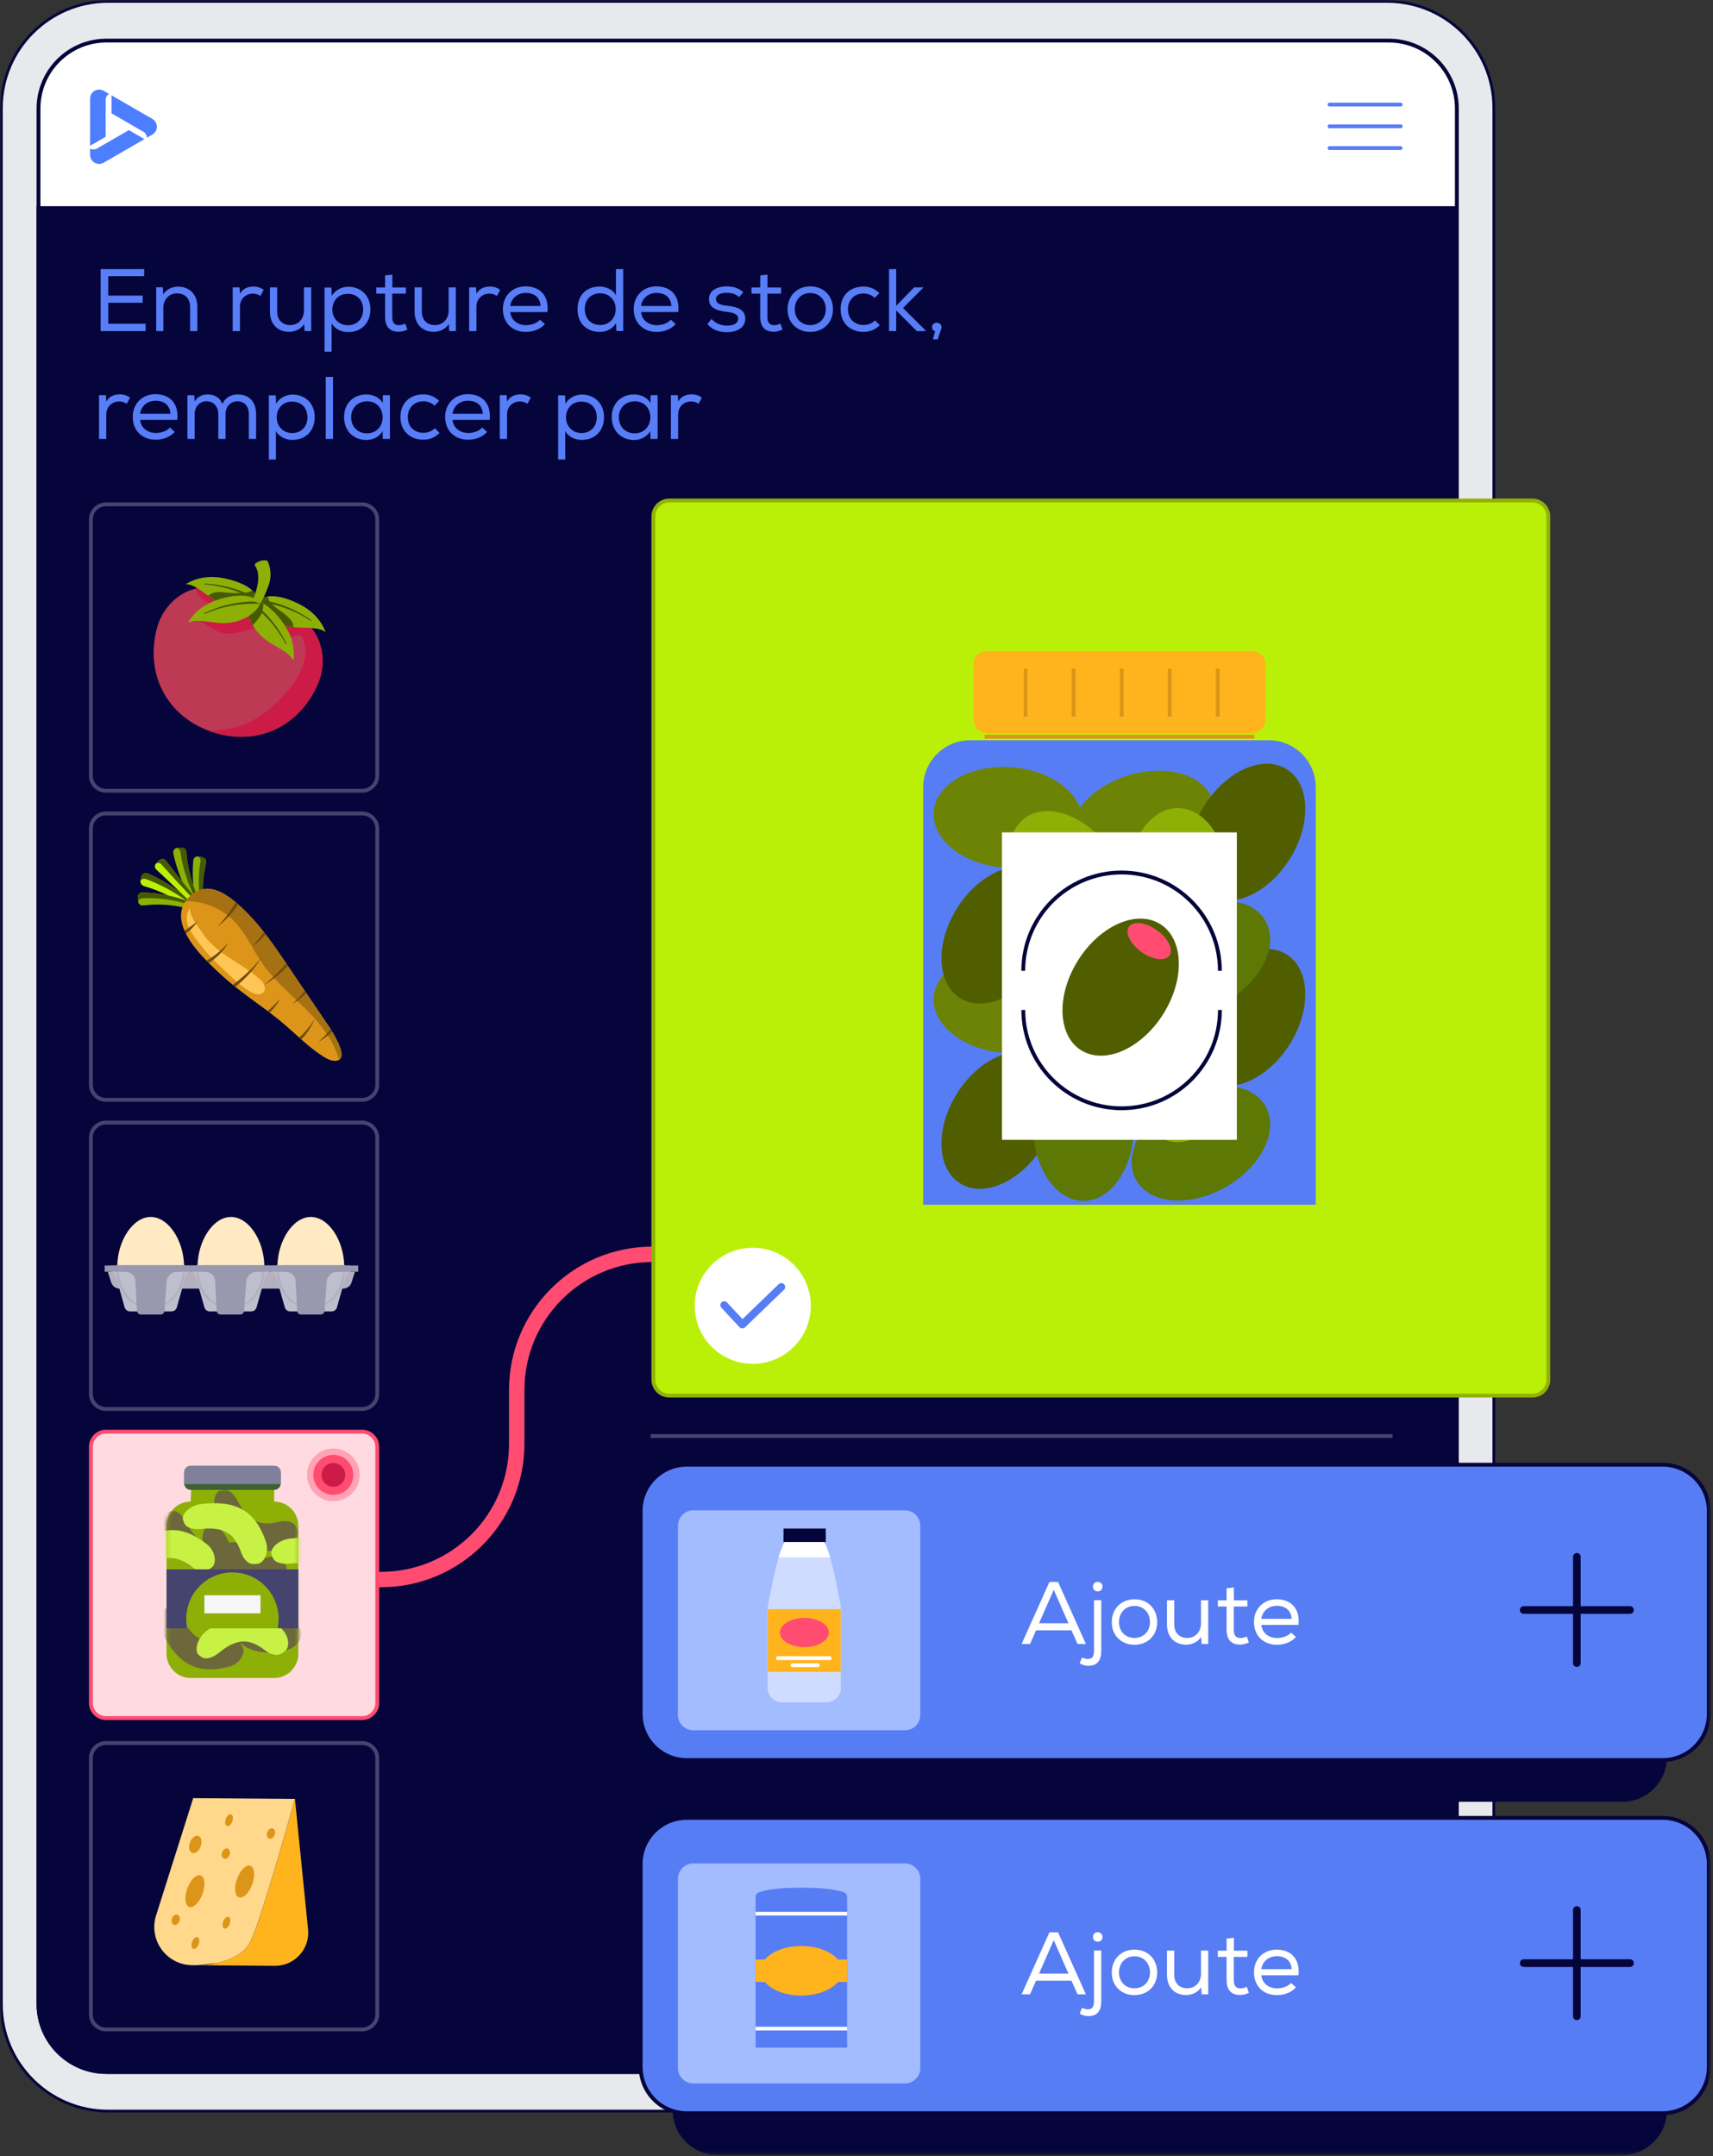 <svg xmlns="http://www.w3.org/2000/svg" width="445" height="560" fill="none" aria-hidden="true" viewBox="0 0 445 560">
	<rect x="0" y="0" width="445" height="560" fill="#333333" stroke="none"/>
	<g clip-path="url(#Alert_check_illsutration_svg__a)">
		<mask id="Alert_check_illsutration_svg__b" width="445" height="560" x="0" y="0" maskUnits="userSpaceOnUse" style="mask-type:luminance">
			<path fill="#fff" d="M444.4 0H0v559.71h444.4z"/>
		</mask>
		<g mask="url(#Alert_check_illsutration_svg__b)">
			<path fill="#E8E9ED" stroke="#05053B" stroke-miterlimit="10" stroke-width=".72" d="M388.069 520.6V28.09c0-15.32-12.42-27.73-27.73-27.73H28.089C12.78.36.36 12.78.36 28.09V520.6c0 15.31 12.42 27.73 27.73 27.73h332.25c15.31 0 27.73-12.42 27.73-27.73Z"/>
			<path fill="#fff" stroke="#05053B" stroke-miterlimit="10" d="M378.46 520.51V28.2c0-9.76-7.91-17.66-17.66-17.66H27.66C17.9 10.54 10 18.45 10 28.2v492.31c0 9.76 7.91 17.66 17.66 17.66h333.13c9.76 0 17.66-7.91 17.66-17.66z"/>
			<path fill="#05053B" stroke="#05053B" stroke-miterlimit="10" d="M378.46 520.51V54.06H10v466.45c0 9.76 7.91 17.66 17.66 17.66h333.13c9.76 0 17.66-7.91 17.66-17.66z"/>
			<path stroke="#577DF4" stroke-linecap="round" stroke-linejoin="round" d="M345.391 27.16h18.46m-18.46 11.3h18.46m-18.46-5.65h18.46"/>
			<path fill="#4C7EFF" d="M28.969 24.76v4.678L35 32.921l-.005.002 2.27 1.31a1.78 1.78 0 0 1 .89 1.54v.003l1.415-.816a2.354 2.354 0 0 0 .002-4.079zM23.4 38.59v1.625c0 .84.45 1.618 1.178 2.038v.001c.73.42 1.627.42 2.355 0l10.598-6.12-4.052-2.337-8.303 4.792a1.78 1.78 0 0 1-1.776.001m4.941-14.19.004-.002-1.413-.815a2.36 2.36 0 0 0-2.352.001l-.003.001a2.36 2.36 0 0 0-1.177 2.04v12.238l4.052-2.34V25.94a1.78 1.78 0 0 1 .889-1.54"/>
			<path fill="#05053B" stroke="#44446E" stroke-miterlimit="10" d="M94.07 131H27.54a3.93 3.93 0 0 0-3.93 3.93v66.53a3.93 3.93 0 0 0 3.93 3.93h66.53a3.93 3.93 0 0 0 3.93-3.93v-66.53a3.93 3.93 0 0 0-3.93-3.93Zm0 80.28H27.54a3.93 3.93 0 0 0-3.93 3.93v66.53a3.93 3.93 0 0 0 3.93 3.93h66.53a3.93 3.93 0 0 0 3.93-3.93v-66.53a3.93 3.93 0 0 0-3.93-3.93Zm0 80.29H27.54a3.93 3.93 0 0 0-3.93 3.93v66.53a3.93 3.93 0 0 0 3.93 3.93h66.53a3.93 3.93 0 0 0 3.93-3.93V295.5a3.93 3.93 0 0 0-3.93-3.93Z"/>
			<path fill="#B1B1C2" d="M92.22 330.32H28l.89 2.79c.3.95 1.19 1.59 2.18 1.59h58.07c1 0 1.88-.64 2.18-1.59l.89-2.79z"/>
			<path fill="#BEBECC" d="M49.46 330.32c-.54 0-1.02.36-1.17.88l-2.35 8.36c-.18.63-.75 1.06-1.4 1.06H33.78c-.65 0-1.22-.43-1.4-1.06l-2.35-8.36c-.15-.52-.62-.88-1.17-.88v-1.61h20.6z"/>
			<path fill="#FFEAC4" d="M39.149 316.09c-4.71 0-8.55 6.22-8.68 12.61h17.35c-.13-6.4-3.96-12.61-8.68-12.61zm20.851 0c-4.71 0-8.55 6.22-8.68 12.61h17.35c-.13-6.4-3.96-12.61-8.68-12.61zm20.75 0c-4.71 0-8.55 6.22-8.68 12.61h17.35c-.13-6.4-3.96-12.61-8.68-12.61z"/>
			<path fill="#B1B1C2" d="M30.627 329.04c.36 3.68 1.58 7.73 5.04 9.6 3.39 1.92 7.94.54 9.95-2.73 1.43-2.11 1.82-4.67 2.06-7.2l.15.14h-17.35l.15-.14zm-.32 0c0-.09.02-.39.02-.48h17.64c1.19 14.6-18.36 15.17-17.66.48"/>
			<path fill="#9898AF" d="M47.264 330.32h-1.24c-1.46 0-2.67 1.13-2.77 2.59l-.52 7.55c-.04.55-.49.97-1.04.97h-5.06c-.56 0-1.02-.44-1.04-.99l-.39-7.66a2.59 2.59 0 0 0-2.59-2.46h-.52v-1.61h15.18v1.61z"/>
			<path fill="#BEBECC" d="M70.17 330.32c-.54 0-1.02.36-1.17.88l-2.35 8.36c-.18.63-.75 1.06-1.4 1.06H54.49c-.65 0-1.22-.43-1.4-1.06l-2.35-8.36c-.15-.52-.62-.88-1.17-.88v-1.61h20.6z"/>
			<path fill="#B1B1C2" d="M51.338 329.04c.36 3.68 1.58 7.73 5.04 9.6 3.39 1.92 7.94.54 9.95-2.73 1.43-2.11 1.82-4.67 2.06-7.2l.15.14h-17.35l.15-.14zm-.32 0c0-.09.02-.39.02-.48h17.64c1.19 14.6-18.36 15.17-17.66.48"/>
			<path fill="#9898AF" d="M67.96 330.32h-1.24c-1.46 0-2.67 1.13-2.77 2.59l-.52 7.55c-.04.55-.49.97-1.04.97h-5.06c-.56 0-1.02-.44-1.04-.99l-.39-7.66a2.59 2.59 0 0 0-2.59-2.46h-.52v-1.61h15.18v1.61z"/>
			<path fill="#BEBECC" d="M91.06 330.32c-.54 0-1.02.36-1.17.88l-2.35 8.36c-.18.63-.75 1.06-1.4 1.06H75.38c-.65 0-1.22-.43-1.4-1.06l-2.35-8.36c-.15-.52-.62-.88-1.17-.88v-1.61h20.6z"/>
			<path fill="#B1B1C2" d="M72.229 329.04c.36 3.68 1.58 7.73 5.04 9.6 3.39 1.92 7.94.54 9.95-2.73 1.43-2.11 1.82-4.67 2.06-7.2l.15.14h-17.35l.15-.14zm-.32 0c0-.09.02-.39.02-.48h17.64c1.19 14.6-18.36 15.17-17.66.48"/>
			<path fill="#9898AF" d="M88.858 330.32h-1.24c-1.46 0-2.67 1.13-2.77 2.59l-.52 7.55c-.04.55-.49.97-1.04.97h-5.06c-.56 0-1.02-.44-1.04-.99l-.39-7.66a2.59 2.59 0 0 0-2.59-2.46h-.52v-1.61h15.18v1.61z"/>
			<path fill="#9898AF" d="M93.05 328.7H27.18v1.61h65.87z"/>
			<path fill="#05053B" stroke="#44446E" stroke-miterlimit="10" d="M94.07 452.73H27.54a3.93 3.93 0 0 0-3.93 3.93v66.53a3.93 3.93 0 0 0 3.93 3.93h66.53a3.93 3.93 0 0 0 3.93-3.93v-66.53a3.93 3.93 0 0 0-3.93-3.93Z"/>
			<path fill="#8AB205" d="M52.703 222.69c-.4-.08-.81-.17-1.21-.24-.62-.12-1.23.38-1.29 1.09-.4 4.71.11 9.39 1.46 13.8.52-.14 1.05-.27 1.58-.39-.82-4.32-.7-8.72.31-12.87.15-.62-.23-1.25-.85-1.38z"/>
			<path fill="#485903" d="M52.703 222.69c-.4-.08-.81-.17-1.21-.24h-.04c.45.22.72.73.63 1.27-.75 4.42-.55 8.95.59 13.28-.34.1-.67.22-1 .34.52-.14 1.05-.27 1.58-.39-.82-4.32-.7-8.72.31-12.87.15-.62-.23-1.25-.85-1.38z"/>
			<path fill="#BAF007" d="M36.847 227.49q-.18.6-.33 1.2c-.16.62.29 1.29.97 1.49 4.59 1.34 9 3.59 12.89 6.64.37-.4.75-.8 1.13-1.18a46.3 46.3 0 0 0-12.97-8.7c-.73-.33-1.51-.06-1.69.55"/>
			<path fill="#485903" d="M36.853 227.49q-.18.6-.33 1.2v.04c.25-.43.84-.61 1.43-.39 4.76 1.79 9.19 4.38 13.09 7.65-.23.27-.44.55-.66.83.37-.4.75-.79 1.13-1.18a46.3 46.3 0 0 0-12.97-8.7c-.73-.33-1.51-.06-1.69.55"/>
			<path fill="#8AB205" d="M35.808 232.96c.03.41.06.82.1 1.23.06.63.65 1.08 1.28 1 4.24-.54 8.62-.17 12.83 1.14q.27-.765.57-1.53a36.5 36.5 0 0 0-13.55-3c-.71-.02-1.28.53-1.23 1.16"/>
			<path fill="#485903" d="M35.81 232.96c.03.41.06.82.1 1.23v.04c.08-.49.51-.89 1.07-.91 4.52-.19 9.03.48 13.32 1.99-.1.34-.19.68-.29 1.02.18-.51.37-1.02.57-1.52a36.5 36.5 0 0 0-13.55-3c-.71-.02-1.28.53-1.23 1.16z"/>
			<path fill="#8AB205" d="M47.158 220.16c-.41.03-.83.06-1.24.1-.63.06-1.05.76-.88 1.51 1.14 5.03 3.14 9.76 5.87 13.97.45-.3.92-.59 1.38-.87a36.2 36.2 0 0 1-3.87-13.52c-.06-.69-.62-1.24-1.26-1.2z"/>
			<path fill="#485903" d="M47.163 220.16c-.41.03-.83.06-1.24.1h-.04c.5.09.92.55 1.01 1.15.71 4.83 2.38 9.5 4.87 13.68-.29.21-.57.43-.85.64q.69-.45 1.38-.87a36.2 36.2 0 0 1-3.87-13.52c-.06-.69-.62-1.24-1.26-1.2z"/>
			<path fill="#BAF007" d="M41.497 223.41c-.31.27-.61.55-.91.83a1.1 1.1 0 0 0 0 1.6q4.65 4.32 9.18 8.76c.39-.37.79-.74 1.2-1.1-2.66-3.28-5.29-6.6-7.88-9.94-.39-.5-1.12-.57-1.59-.15"/>
			<path fill="#485903" d="M41.503 223.41c-.31.27-.61.55-.91.83l-.03.03c.43-.24.99-.17 1.34.22 2.83 3.14 5.7 6.25 8.6 9.33-.25.25-.49.51-.73.77.39-.37.79-.74 1.2-1.1-2.66-3.28-5.29-6.6-7.88-9.94-.39-.5-1.12-.57-1.59-.15z"/>
			<path fill="#DD9519" d="M67.097 240.3c3.46 4.12 6.44 8.74 9.38 13.07 2.92 4.3 5.83 8.61 8.75 12.91.87 1.28 6.47 9.71 1.42 9.23-.94-.09-1.81-.55-2.61-1.06-3.59-2.23-6.56-5.29-9.76-8.04-7.25-6.25-12.69-8.67-20.92-17.19-4.43-4.58-9.41-11.53-3.89-16.56 3.78-3.45 7.85-1.49 11.41 1.4 2.27 1.84 4.32 3.97 6.23 6.24z"/>
			<path fill="#A57113" d="M49.453 232.66c-.54.49-.97 1-1.32 1.52.2-.06.39-.11.58-.12.88-.05 1.83.11 2.69.26 3.52.62 6.85 2.32 9.35 4.87 3.13 3.19 4.89 7.46 7.46 11.13 3.52 5.04 8.5 8.85 12.72 13.32 3.15 3.33 5.98 7.31 7.12 11.67 2.31-1.3-2.07-7.9-2.84-9.03-2.92-4.3-5.83-8.61-8.75-12.91-2.94-4.33-5.92-8.95-9.38-13.07-1.91-2.28-3.96-4.4-6.23-6.24-3.56-2.89-7.63-4.84-11.41-1.4z"/>
			<path fill="#FFC656" d="M49.192 241.16c.89 1.82 2.36 3.57 3.58 5.11 1.86 2.33 3.97 4.31 6.14 6.33 1.96 1.83 3.75 3.64 6.13 4.97.75.42 1.59.8 2.44.66 1.92-.34 1.45-2.52.43-3.5-2.65-2.52-5.9-4.3-8.92-6.35-2.41-1.64-4.75-3.53-6.36-5.98-1.43-2.17-3.33-4.12-3.39-6.9.02.71-.64 1.66-.7 2.45-.07.89.06 1.86.41 2.68.08.18.16.36.25.54z"/>
			<path fill="#704C0D" d="M61.258 234.39a37 37 0 0 1-2.92 4.16c-.54.67-1.01 1.19-1.32 1.55-.33.36-.51.55-.51.55l.6-.46c.37-.31.92-.76 1.54-1.37.97-.94 2.14-2.27 3.22-3.92-.2-.17-.4-.35-.61-.52zm7.734 8.29c-.15-.19-.29-.38-.44-.57-.55.77-1.08 1.45-1.53 2-.42.52-.78.93-1.03 1.22-.25.28-.39.44-.39.44s.17-.12.48-.35c.3-.23.74-.57 1.24-1.03.5-.45 1.08-1.03 1.67-1.71m2.401 11.24c1.01-.77 2.19-1.8 3.39-3.07-.14-.21-.28-.41-.42-.62a44 44 0 0 1-3.24 3.38c-.79.74-1.47 1.31-1.93 1.7-.47.39-.74.6-.74.6s.29-.18.81-.49c.51-.33 1.26-.82 2.12-1.49zm6.249 5.19c-.5.53-.94.93-1.24 1.21l-.48.42s.2-.11.56-.32c.35-.22.86-.54 1.44-1.01.5-.4 1.07-.91 1.63-1.51l-.39-.57c-.53.69-1.06 1.29-1.52 1.78m6.681 9.99c-.46.48-.85.84-1.12 1.09-.28.25-.43.39-.43.39s.18-.1.51-.28c.32-.2.78-.48 1.32-.89.51-.39 1.09-.89 1.68-1.5-.13-.22-.26-.42-.38-.61-.56.7-1.1 1.31-1.57 1.8zM65.51 251.4a40 40 0 0 1-5.05 4.39l.64.52a27.8 27.8 0 0 0 4.72-4.63c.7-.86 1.19-1.6 1.54-2.11.33-.52.51-.81.51-.81l-.61.73c-.4.46-.98 1.14-1.74 1.92zm-6.542-5.97c.21-.36.33-.55.33-.55s-.15.17-.43.47c-.29.3-.69.73-1.23 1.22-.96.89-2.33 1.98-3.99 2.96.2.2.39.4.58.59 1.64-1.03 2.89-2.27 3.7-3.27.48-.57.81-1.08 1.04-1.43zm-8.788-5.27c-.59.44-1.37 1-2.25 1.58.11.25.23.49.35.74a11.2 11.2 0 0 0 2.81-2.86c.13-.21.21-.32.21-.32s-.11.08-.3.24c-.19.15-.47.36-.82.63zm19.898 22.88c.64-.67 1.17-1.31 1.58-1.87.4-.53.68-.98.88-1.3l.29-.49-.39.42c-.26.26-.62.65-1.09 1.11-.5.5-1.13 1.08-1.84 1.71.19.14.38.29.57.43zm10.132 3.79c-.63.8-1.47 1.73-2.5 2.67l.55.49c.99-1.02 1.75-2.05 2.28-2.92.44-.71.73-1.33.93-1.75l.28-.67-.39.61c-.26.38-.64.94-1.15 1.58z"/>
			<path fill="#BD3954" d="M68.357 159.21a5.19 5.19 0 0 1-5.08-1.75c-7.73-9.26-20.04-4.37-22.61 6.09-2.97 12.08 3.07 22.66 14.26 26.5 11.18 3.84 22.45-.78 27.53-12.14 4.4-9.83-2.31-21.25-14.1-18.7"/>
			<path fill="#CB1B46" d="M68.362 159.21a5.19 5.19 0 0 1-5.08-1.75c-3.65-4.36-8.31-5.58-12.48-4.56.31 1.56 1.64 2.8 3.06 3.58.53.29 1.1.55 1.49 1.02.42.5.59 1.21.43 1.84-.45 1.78-3.59 1.96-5.04 1.5 2.44.77 4.33 2.85 6.81 3.5 4.57 1.19 9.53-2.83 13.9-1.05 1.75.71 3.37 2.33 5.2 1.88.43-.1.89-.32 1.29-.14.24.11.4.34.53.56 1.29 2.2 1 5.01.14 7.41-1.29 3.58-3.75 6.63-6.49 9.27-2.72 2.62-5.83 4.94-9.41 6.17-2.53.87-5.21 1.16-7.86 1.45-.09 0-.18.02-.27.03.12.04.23.09.35.13 11.18 3.84 22.45-.78 27.53-12.14 4.4-9.83-2.31-21.25-14.1-18.7"/>
			<path fill="#8EAF06" d="M77.622 156.84c3.16 1.58 5.79 4.05 6.97 7.38-1.11-.96-3-1.14-6.86-1.23-7.39-.18-10.75-5.2-10.74-6.86 2.54-2.52 7.58-.81 10.63.71"/>
			<path fill="#485903" d="M76.182 162.88c0-.06.02-.12.02-.18.02-.74-.42-1.42-.91-1.97-1.39-1.53-3.33-2.47-4.8-3.93-.31-.31-.61-.65-.73-1.07-.08-.27-.07-.55-.03-.83-1.05.13-2 .49-2.74 1.23-.01 1.54 2.88 5.97 9.18 6.75z"/>
			<path fill="#485903" d="M67 156.13c.14-.14.29-.26.44-.37 4.83.65 9.41 2.48 13.39 5.31.12.08 0 .26-.13.18-4.18-2.74-8.76-4.38-13.69-4.96v-.16z"/>
			<path fill="#8EAF06" d="M58.29 150.2c-3.47-.7-7.05-.36-10.04 1.54 1.47-.07 3.06.94 6.17 3.25 5.93 4.4 11.68 2.51 12.69 1.19-.45-3.55-5.48-5.3-8.82-5.97z"/>
			<path fill="#485903" d="M65.51 153.32c-.08.07-.16.13-.25.17-.87.47-2.02.48-2.98.53-1.21.05-2.42 0-3.62-.12-1.04-.1-2.11-.24-3.11.04-.54.15-1.03.43-1.48.78.12.09.23.17.36.26 2.17 1.61 4.32 2.38 6.22 2.64.89-.34 1.79-.63 2.74-.66.77-.03 1.53.12 2.3.11h.08c.65-.28 1.12-.6 1.35-.9-.14-1.12-.74-2.06-1.6-2.85z"/>
			<path fill="#485903" d="M67.114 156.17c-.02-.19-.06-.38-.12-.56a30.04 30.04 0 0 0-13.83-4.04c-.14 0-.15.21 0 .22 4.98.41 9.6 1.93 13.85 4.5.04-.04.07-.08.1-.12"/>
			<path fill="#8EAF06" d="M73.6 161.87c2.03 2.9 3.16 6.32 2.62 9.81-.52-1.37-2.1-2.43-5.45-4.35-6.41-3.67-6.99-9.69-6.18-11.14 3.43-1.01 7.06 2.89 9.01 5.68"/>
			<path fill="#485903" d="M66.438 156.09c-.62.53-1.22 1.09-1.74 1.72-.13.16-.25.32-.37.48.1 1.17.5 2.64 1.37 4.15.69-.95 1.58-1.77 2.12-2.81.45-.87.61-1.85.61-2.82-.64-.35-1.31-.6-1.97-.71z"/>
			<path fill="#485903" d="M64.593 156.19c.19-.06.37-.09.56-.12 3.94 2.87 7.1 6.66 9.25 11.04.06.13-.13.22-.2.1-2.38-4.4-5.63-8.02-9.68-10.87.02-.05.04-.1.07-.14z"/>
			<path fill="#8EAF06" d="M56.928 155.64c-3.38 1.04-6.38 3.04-8.1 6.13 1.25-.76 3.15-.63 6.97-.08 7.31 1.05 11.46-3.35 11.73-4.99-2.08-2.91-7.35-2.06-10.6-1.06"/>
			<path fill="#485903" d="M67.526 156.69c-.11-.16-.24-.3-.37-.44-4.87-.15-9.7.89-14.08 3.02-.13.06-.03.26.1.2 4.58-2.01 9.36-2.87 14.32-2.63.01-.05.03-.11.03-.16z"/>
			<path fill="#8EAF06" d="M66.358 147.09c-.09-.15-.19-.32-.15-.49.03-.13.14-.22.24-.3.7-.54 1.6-.81 2.48-.77.15 0 .31.03.44.11.15.1.23.26.3.43.62 1.45.73 3.08.48 4.64s-2.09 5.63-2.65 6.14q-.5-.34-1.92-.73c2.14-5.16 1.62-7.61.78-9.03"/>
			<path stroke="#FF4C70" stroke-linecap="round" stroke-linejoin="round" stroke-width="4" d="M98.313 410.26h.67c19.47 0 35.249-15.78 35.249-35.25v-13.97c0-19.47 15.78-35.25 35.25-35.25"/>
			<path fill="#BAF007" stroke="#91B206" stroke-miterlimit="10" d="M398.067 130h-224.19a4.15 4.15 0 0 0-4.15 4.15v224.19a4.15 4.15 0 0 0 4.15 4.15h224.19a4.15 4.15 0 0 0 4.15-4.15V134.15a4.15 4.15 0 0 0-4.15-4.15Z"/>
			<path fill="#577DF4" d="M252.02 192.27c-6.74 0-12.2 5.46-12.2 12.2v108.44H341.8V204.47c0-6.74-5.46-12.2-12.2-12.2z"/>
			<path fill="#FFB41D" d="M325.351 169.13h-69.08c-1.87 0-3.38 1.51-3.38 3.38v14.3c0 2.02 1.64 3.65 3.65 3.65h68.54c2.02 0 3.65-1.64 3.65-3.65v-14.3c0-1.87-1.51-3.38-3.38-3.38"/>
			<path stroke="#DD9519" stroke-miterlimit="10" d="M255.781 191.34h70.05m-59.409-17.64v12.48m12.476-12.48v12.48m12.485-12.48v12.48m12.476-12.48v12.48m12.485-12.48v12.48"/>
			<path fill="#6C8305" d="M300.735 274.541c10.163-3.289 16.598-11.526 14.374-18.399s-12.265-9.779-22.427-6.491-16.598 11.526-14.374 18.399 12.265 9.779 22.427 6.491"/>
			<path fill="#6C8305" d="M281.128 261.88c.541-7.204-7.656-13.691-18.307-14.49s-19.724 4.393-20.264 11.596c-.541 7.204 7.656 13.691 18.307 14.49s19.724-4.393 20.264-11.596"/>
			<path fill="#505E00" d="M335.047 271.229c5.676-9.048 5.317-19.495-.803-23.334-6.119-3.838-15.681.385-21.357 9.433s-5.317 19.495.803 23.334c6.119 3.839 15.681-.384 21.357-9.433m-64.289 26.7c5.676-9.048 5.317-19.495-.803-23.334-6.119-3.838-15.681.385-21.357 9.433s-5.317 19.495.803 23.334c6.119 3.839 15.681-.384 21.357-9.433"/>
			<path fill="#5D7804" d="M281.471 311.92c7.223 0 13.08-8.659 13.08-19.34s-5.857-19.34-13.08-19.34c-7.224 0-13.08 8.659-13.08 19.34s5.856 19.34 13.08 19.34"/>
			<path fill="#5D7804" d="M318.509 308.266c9.25-5.341 13.82-14.742 10.209-20.998s-14.039-6.998-23.289-1.657c-9.251 5.34-13.821 14.741-10.209 20.997s14.038 6.998 23.289 1.658"/>
			<path fill="#8EAF06" d="M305.978 296.67c7.224 0 13.08-8.659 13.08-19.34s-5.856-19.34-13.08-19.34c-7.223 0-13.08 8.659-13.08 19.34s5.857 19.34 13.08 19.34"/>
			<path fill="#8EAF06" d="M289.024 291.862c5.845-4.245 5.495-14.693-.781-23.335-6.277-8.643-16.104-12.207-21.949-7.962s-5.495 14.692.782 23.335c6.277 8.642 16.103 12.207 21.948 7.962"/>
			<path fill="#6C8305" d="M300.735 226.427c10.163-3.288 16.598-11.526 14.374-18.399s-12.265-9.779-22.427-6.49-16.598 11.525-14.374 18.398 12.265 9.779 22.427 6.491"/>
			<path fill="#6C8305" d="M281.128 213.771c.541-7.204-7.656-13.691-18.307-14.49s-19.724 4.393-20.264 11.596c-.541 7.204 7.656 13.691 18.307 14.49s19.724-4.393 20.264-11.596"/>
			<path fill="#505E00" d="M335.055 223.114c5.676-9.048 5.317-19.495-.803-23.334-6.119-3.839-15.682.384-21.358 9.433s-5.316 19.495.804 23.334c6.119 3.838 15.681-.385 21.357-9.433m-64.289 26.7c5.676-9.049 5.316-19.496-.803-23.334-6.12-3.839-15.682.384-21.358 9.432s-5.316 19.496.803 23.334c6.12 3.839 15.682-.384 21.358-9.432"/>
			<path fill="#5D7804" d="M281.471 263.81c7.223 0 13.08-8.659 13.08-19.34s-5.857-19.34-13.08-19.34c-7.224 0-13.08 8.659-13.08 19.34s5.856 19.34 13.08 19.34"/>
			<path fill="#5D7804" d="M318.516 260.161c9.251-5.34 13.821-14.741 10.209-20.997s-14.038-6.999-23.289-1.658c-9.25 5.341-13.82 14.742-10.208 20.998s14.038 6.998 23.288 1.657"/>
			<path fill="#8EAF06" d="M305.978 248.56c7.224 0 13.08-8.659 13.08-19.34s-5.856-19.34-13.08-19.34c-7.223 0-13.08 8.659-13.08 19.34s5.857 19.34 13.08 19.34"/>
			<path fill="#8EAF06" d="M289.016 243.745c5.845-4.245 5.495-14.693-.781-23.335-6.277-8.642-16.104-12.207-21.949-7.962s-5.495 14.693.782 23.335 16.103 12.207 21.948 7.962"/>
			<path fill="#fff" d="M321.307 216.2h-61.01v79.86h61.01z"/>
			<path stroke="#05053B" stroke-miterlimit="10" d="M265.82 252.16c0-14.11 11.44-25.54 25.54-25.54s25.54 11.44 25.54 25.54m.008 10.16c0 14.11-11.44 25.54-25.54 25.54s-25.54-11.44-25.54-25.54"/>
			<path fill="#505E00" d="M302.204 263.35c5.676-9.048 5.316-19.495-.804-23.334-6.119-3.839-15.681.384-21.357 9.433s-5.317 19.495.803 23.334c6.119 3.838 15.682-.385 21.358-9.433"/>
			<path fill="#FF4C70" d="M303.787 248.191c1.114-1.559-.332-4.502-3.231-6.573-2.899-2.07-6.152-2.485-7.266-.925s.333 4.502 3.232 6.573c2.898 2.07 6.151 2.485 7.265.925"/>
			<path fill="#fff" d="M195.549 354.24c8.328 0 15.08-6.751 15.08-15.08 0-8.328-6.752-15.08-15.08-15.08-8.329 0-15.08 6.752-15.08 15.08 0 8.329 6.751 15.08 15.08 15.08"/>
			<path stroke="#577DF4" stroke-linecap="round" stroke-linejoin="round" stroke-width="2" d="m188.133 338.98 4.71 5.06 10.13-9.77"/>
			<path fill="#05053B" d="M421.448 391.28h-235.11c-6.396 0-11.58 5.184-11.58 11.58v53.55c0 6.395 5.184 11.58 11.58 11.58h235.11c6.395 0 11.58-5.185 11.58-11.58v-53.55c0-6.396-5.185-11.58-11.58-11.58"/>
			<path fill="#577DF4" stroke="#05053B" stroke-miterlimit="10" d="M178.436 457.15h253.47c6.628 0 12-5.373 12-12v-52.71c0-6.628-5.372-12-12-12h-253.47c-6.627 0-12 5.372-12 12v52.71c0 6.627 5.373 12 12 12Z"/>
			<path stroke="#05053B" stroke-linecap="round" stroke-linejoin="round" stroke-width="2" d="M409.633 404.37v27.6m13.795-13.8h-27.6"/>
			<path fill="#A3BCFF" d="M235.069 392.29h-54.96a4 4 0 0 0-4 4v49.13a4 4 0 0 0 4 4h54.96a4 4 0 0 0 4-4v-49.13a4 4 0 0 0-4-4"/>
			<path fill="#CFDCFF" d="M199.498 417.15c-.07.38-.1.77-.1 1.15v20.06c0 2.1 1.7 3.8 3.8 3.8h11.45c2.1 0 3.8-1.7 3.8-3.8v-20.28c0-.38-.03-.75-.1-1.13-.32-1.89-1.43-8.08-2.68-12.41h-13.41c-1.28 4.42-2.43 10.69-2.77 12.6z"/>
			<path fill="#FFB41D" d="M218.397 417.97h-18.959v16.29h18.959z"/>
			<path fill="#FF4C70" d="M208.967 427.81c3.507 0 6.35-1.697 6.35-3.79s-2.843-3.79-6.35-3.79-6.35 1.697-6.35 3.79 2.843 3.79 6.35 3.79"/>
			<path stroke="#fff" stroke-linecap="round" stroke-linejoin="round" d="M202.109 430.68h13.42m-9.631 1.84h6.56"/>
			<path fill="#05053B" d="M214.519 397.02h-10.98v3.52h10.98z"/>
			<path fill="#fff" d="M203.808 400.54c-.51.79-1.04 2.25-1.55 4h13.41c-.52-1.81-1.07-3.3-1.6-4z"/>
			<path fill="#05053B" d="M421.448 483h-235.11c-6.396 0-11.58 5.185-11.58 11.58v53.55c0 6.395 5.184 11.58 11.58 11.58h235.11c6.395 0 11.58-5.185 11.58-11.58v-53.55c0-6.395-5.185-11.58-11.58-11.58"/>
			<path fill="#577DF4" stroke="#05053B" stroke-miterlimit="10" d="M178.436 548.87h253.47c6.628 0 12-5.373 12-12v-52.71c0-6.628-5.372-12-12-12h-253.47c-6.627 0-12 5.372-12 12v52.71c0 6.627 5.373 12 12 12Z"/>
			<path stroke="#05053B" stroke-linecap="round" stroke-linejoin="round" stroke-width="2" d="M409.633 496.09v27.6m13.795-13.8h-27.6"/>
			<path fill="#A3BCFF" d="M235.069 484h-54.96a4 4 0 0 0-4 4v49.13a4 4 0 0 0 4 4h54.96a4 4 0 0 0 4-4V488a4 4 0 0 0-4-4"/>
			<path fill="#577DF4" d="M220.069 531.84h-23.78V492.8c0-.6.38-1.14.95-1.34 1.36-.48 4.45-1.17 10.99-1.17s9.57.69 10.9 1.17c.56.2.94.73.94 1.33z"/>
			<path fill="#FFB41D" d="M220.069 508.97h-23.78v5.82h23.78z"/>
			<path fill="#FFB41D" d="M208.177 518.32c5.871 0 10.63-2.883 10.63-6.44s-4.759-6.44-10.63-6.44-10.63 2.883-10.63 6.44 4.759 6.44 10.63 6.44"/>
			<path stroke="#fff" stroke-miterlimit="10" stroke-width=".96" d="M196.297 497.05h23.77m-23.77 29.85h23.77"/>
			<path fill="#FFDAE1" stroke="#FF4C70" stroke-miterlimit="10" d="M94.07 371.85H27.54a3.93 3.93 0 0 0-3.93 3.93v66.53a3.93 3.93 0 0 0 3.93 3.93h66.53a3.93 3.93 0 0 0 3.93-3.93v-66.53a3.93 3.93 0 0 0-3.93-3.93Z"/>
			<path fill="#8EAF06" d="M71.228 390.01v-3.34h-21.55l-.15 3.34c-3.46 0-6.27 2.83-6.27 6.32v33.18c0 3.49 2.81 6.32 6.27 6.32h21.7c3.46 0 6.27-2.83 6.27-6.32v-33.18c0-3.49-2.81-6.32-6.27-6.32"/>
			<mask id="Alert_check_illsutration_svg__c" width="35" height="50" x="43" y="386" maskUnits="userSpaceOnUse" style="mask-type:luminance">
				<path fill="#fff" d="M71.228 390.01v-3.34h-21.55l-.15 3.34c-3.46 0-6.27 2.83-6.27 6.32v33.18c0 3.49 2.81 6.32 6.27 6.32h21.7c3.46 0 6.27-2.83 6.27-6.32v-33.18c0-3.49-2.81-6.32-6.27-6.32"/>
			</mask>
			<g mask="url(#Alert_check_illsutration_svg__c)">
				<path fill="#6C683C" d="M73.81 405.739c.17.3.25.46.42.76.8 1.46-.74 4.28-3.6 5-8.1 2.04-13.12-.49-17.26-8.7-1.46-2.89-.67-6.09.81-6.4.31-.06.46-.1.77-.16 1.48-.31 2.93 1.24 3.82 3 2.52 5 5.59 6.55 10.53 5.3 1.74-.44 3.72-.26 4.51 1.19z"/>
				<path fill="#6C683C" d="M63.473 401.969c.17.3.25.46.42.76.8 1.46-.74 4.28-3.6 5-8.1 2.04-13.12-.49-17.26-8.7-1.46-2.89-.67-6.09.81-6.4.31-.06.46-.1.77-.16 1.48-.31 2.93 1.24 3.82 3 2.52 5 5.59 6.55 10.53 5.3 1.74-.44 3.72-.26 4.51 1.19z"/>
				<path fill="#6C683C" d="M76.864 396.48c.17.3.25.46.42.76.8 1.46-.74 4.28-3.6 5-8.1 2.04-13.12-.49-17.26-8.7-1.46-2.89-.67-6.09.81-6.4.31-.06.46-.1.77-.16 1.48-.31 2.93 1.24 3.82 3 2.52 5 5.59 6.55 10.53 5.3 1.74-.44 3.72-.26 4.51 1.19z"/>
				<path fill="#C8F145" d="M66.025 406.25c.34-.03.51-.04.86-.07 1.64-.13 3.15-2.97 2.19-5.77-2.73-7.94-7.58-10.79-16.65-9.79-3.2.35-5.43 2.77-4.87 4.19.12.3.17.44.29.74.55 1.42 2.63 1.79 4.58 1.57 5.53-.61 8.49 1.13 10.16 5.97.59 1.71 1.82 3.28 3.46 3.15zm22.992 8.99c.34-.03.51-.04.86-.07 1.64-.13 3.15-2.97 2.19-5.77-2.73-7.94-7.58-10.79-16.65-9.79-3.2.35-5.43 2.77-4.87 4.19.12.3.17.44.29.74.55 1.42 2.63 1.79 4.58 1.57 5.53-.61 8.49 1.13 10.16 5.97.59 1.71 1.82 3.28 3.46 3.15zm-34.681-7.61.68-.53c1.31-1.01 1.03-4.22-1.29-6.03-6.59-5.15-12.2-4.87-19.27.96-2.49 2.05-3.05 5.3-1.82 6.19.26.18.38.28.64.46 1.23.88 3.17.05 4.69-1.2 4.31-3.56 7.73-3.73 11.75-.58 1.42 1.11 3.3 1.75 4.61.74z"/>
				<path fill="#6C683C" d="M77.7 422.78c.17.3.25.46.42.76.8 1.46-.74 4.28-3.6 5-8.1 2.04-13.12-.49-17.26-8.7-1.46-2.89-.67-6.09.81-6.4.31-.06.46-.1.77-.16 1.48-.31 2.93 1.24 3.82 3 2.52 5 5.59 6.549 10.53 5.299 1.74-.44 3.72-.26 4.51 1.19z"/>
				<path fill="#6C683C" d="M62.638 427.16c.17.3.25.46.42.76.8 1.46-.74 4.28-3.6 5-8.1 2.04-13.12-.49-17.26-8.7-1.46-2.89-.67-6.09.81-6.4.31-.06.46-.1.77-.16 1.48-.31 2.93 1.24 3.82 3 2.52 5 5.59 6.55 10.53 5.3 1.74-.44 3.72-.26 4.51 1.19z"/>
				<path fill="#C8F145" d="m73.399 429.32.68-.53c1.31-1.01 1.03-4.22-1.29-6.03-6.59-5.15-12.2-4.87-19.27.96-2.49 2.05-3.05 5.3-1.82 6.19.26.18.38.28.64.46 1.23.88 3.17.05 4.69-1.2 4.31-3.56 7.73-3.73 11.75-.58 1.42 1.11 3.3 1.749 4.61.739z"/>
			</g>
			<path fill="#44446E" d="M77.498 407.61h-34.24v15.31h34.24z"/>
			<path fill="#3D6130" d="M72.924 382.41v2.96c-.04.88-.78 1.6-1.7 1.6h-21.71c-.89 0-1.63-.72-1.67-1.6v-2.96c0-.92.76-1.69 1.67-1.69h21.71c.94 0 1.7.77 1.7 1.69"/>
			<path fill="#80809C" d="M72.924 382.41v2.96c-.2.07-.41.11-.63.11h-23.82c-.22 0-.44-.04-.63-.11v-2.96c0-.92.76-1.69 1.67-1.69h21.71c.94 0 1.7.77 1.7 1.69"/>
			<path fill="#8EAF06" d="M72.383 420.47c0 .83-.09 1.67-.24 2.45h-23.52c-.15-.79-.24-1.62-.24-2.45 0-6.66 5.37-12.07 11.99-12.07s12.01 5.41 12.01 12.07"/>
			<path fill="#F6F6F7" d="M67.674 414.34h-14.58v4.7h14.58z"/>
			<path fill="#FFA3B5" d="M86.598 389.92a6.84 6.84 0 1 0 0-13.68 6.84 6.84 0 0 0 0 13.68"/>
			<path fill="#FF4C70" d="M86.596 388.27a5.19 5.19 0 1 0 0-10.38 5.19 5.19 0 0 0 0 10.38"/>
			<path fill="#CB1B46" d="M86.603 386.16a3.08 3.08 0 1 0 0-6.16 3.08 3.08 0 0 0 0 6.16"/>
			<path fill="#FFD88B" d="M65.156 504.1c3.04-6.42 11.45-36.85 11.45-36.85l-26.41-.21-9.65 30.48c-2.01 6.36 2.7 12.85 9.37 12.91h1.51l5.06-.59c3.2-.72 7.04-2.29 8.67-5.73z"/>
			<path fill="#FFB41D" d="m80.028 501.14-3.41-33.89s-8.41 30.43-11.45 36.85c-1.63 3.45-5.46 5.02-8.67 5.73-2.76.62-5.06.6-5.06.6l19.97.16c5.11.04 9.13-4.37 8.62-9.46z"/>
			<path fill="#DD9519" d="M52.612 491.922c.825-2.262.61-4.418-.48-4.816s-2.64 1.114-3.466 3.377c-.825 2.262-.61 4.418.479 4.815 1.09.398 2.641-1.114 3.467-3.376m12.914-2.492c.825-2.262.61-4.418-.48-4.815s-2.64 1.114-3.466 3.376c-.825 2.262-.61 4.418.479 4.816 1.09.397 2.642-1.114 3.467-3.377m-13.401-9.869c.445-1.219.183-2.434-.585-2.714s-1.751.481-2.196 1.7c-.444 1.219-.183 2.435.585 2.715s1.751-.481 2.196-1.701m8.23-6.476c.305-.835.17-1.652-.303-1.824-.472-.173-1.102.365-1.407 1.2-.304.836-.169 1.652.304 1.825.472.172 1.102-.366 1.406-1.201m-8.735 31.892c.306-.835.17-1.652-.302-1.824s-1.102.365-1.407 1.201c-.305.835-.169 1.652.303 1.824s1.102-.365 1.407-1.201m8.062-5.281c.305-.835.17-1.652-.303-1.824-.472-.173-1.102.365-1.406 1.2-.305.836-.17 1.652.303 1.825.472.172 1.102-.366 1.406-1.201m-.033-17.895c.264-.726.046-1.473-.489-1.668-.534-.195-1.182.236-1.447.962-.265.727-.046 1.473.488 1.668s1.182-.236 1.447-.962M46.618 498.98c.265-.727.047-1.473-.488-1.668-.534-.195-1.182.235-1.447.962-.265.726-.047 1.473.488 1.668.534.195 1.182-.236 1.447-.962m24.742-22.382c.265-.726.047-1.473-.488-1.668-.534-.195-1.182.236-1.447.962-.265.727-.046 1.474.488 1.668.534.195 1.182-.235 1.447-.962"/>
			<path stroke="#44446E" stroke-miterlimit="10" d="M169 373h192.76"/>
			<path fill="#577DF7" d="M26.139 86V69.9h11.316v1.84h-9.338v5.037h8.947v1.863h-8.947v5.451h9.706V86zm14.433-11.362v-.023h1.725l.092 1.817c.989-1.357 2.369-1.978 3.887-1.978 2.875 0 4.99 1.932 4.99 5.267V86h-1.885v-6.256c0-2.185-1.288-3.542-3.45-3.542-2.07.023-3.496 1.656-3.496 3.703V86h-1.863zm21.626 0 .023-.023.138 1.702c.782-1.472 2.185-1.886 3.496-1.886a4.28 4.28 0 0 1 2.645.851l-.851 1.61a3.27 3.27 0 0 0-1.978-.621c-1.817.023-3.335 1.311-3.335 3.404V86H60.45V74.638zM79.097 86h.023l-.093-1.817c-1.011 1.38-2.368 1.978-3.956 2.001-2.897 0-4.945-1.955-4.945-5.267v-6.279h1.886v6.256c0 2.185 1.288 3.542 3.45 3.542 2.07-.023 3.496-1.656 3.496-3.703v-6.095h1.886V86zm5.206 5.359V74.684h1.794l.092 2.185c.897-1.518 2.576-2.392 4.37-2.392 3.266.069 5.658 2.369 5.658 5.865 0 3.588-2.369 5.911-5.773 5.911-1.61 0-3.404-.69-4.3-2.3v7.406zm6.026-6.877c2.277 0 4.002-1.541 4.002-4.094s-1.679-4.071-4.002-4.071c-2.369 0-3.979 1.748-3.979 4.071s1.68 4.071 3.98 4.094m11.591-13.156v3.335h3.519v1.61h-3.542v6.003c0 1.334.437 2.185 1.794 2.185.506 0 1.081-.161 1.587-.414l.552 1.564c-.759.345-1.449.529-2.208.552-2.438.046-3.588-1.38-3.588-3.887v-6.003h-2.277v-1.61h2.277v-3.128zM116.674 86h.023l-.092-1.817c-1.012 1.38-2.369 1.978-3.956 2.001-2.898 0-4.945-1.955-4.945-5.267v-6.279h1.886v6.256c0 2.185 1.288 3.542 3.45 3.542 2.07-.023 3.496-1.656 3.496-3.703v-6.095h1.886V86zm6.954-11.362.023-.023.138 1.702c.782-1.472 2.185-1.886 3.496-1.886a4.28 4.28 0 0 1 2.645.851l-.851 1.61a3.27 3.27 0 0 0-1.978-.621c-1.817.023-3.335 1.311-3.335 3.404V86h-1.886V74.638zm17.92 9.545h-.023c-1.15 1.357-3.128 2.024-4.899 2.024-3.519 0-5.98-2.323-5.98-5.934 0-3.427 2.461-5.888 5.888-5.888 3.473 0 6.118 2.139 5.681 6.67h-9.66c.207 2.093 1.932 3.404 4.117 3.404 1.288 0 2.852-.506 3.611-1.426zm-1.127-4.715v.023c-.092-2.208-1.61-3.404-3.841-3.404-1.978 0-3.703 1.196-4.025 3.381zm21.454-9.568.023-.023v16.1h-1.771l-.092-2.07c-.92 1.564-2.576 2.3-4.255 2.3-3.243 0-5.75-2.139-5.75-5.888 0-3.818 2.507-5.888 5.727-5.888 1.61 0 3.45.736 4.255 2.277V69.9zm-5.98 6.279h.023c-2.208 0-4.002 1.449-4.002 4.117 0 2.622 1.794 4.117 4.002 4.117 2.254 0 4.025-1.656 4.025-4.14 0-2.438-1.794-4.094-4.048-4.094m19.636 8.004h-.023c-1.15 1.357-3.128 2.024-4.899 2.024-3.519 0-5.98-2.323-5.98-5.934 0-3.427 2.461-5.888 5.888-5.888 3.473 0 6.118 2.139 5.681 6.67h-9.66c.207 2.093 1.932 3.404 4.117 3.404 1.288 0 2.852-.506 3.611-1.426zm-1.127-4.715v.023c-.092-2.208-1.61-3.404-3.841-3.404-1.978 0-3.703 1.196-4.025 3.381zm17.614-2.323-.023.023c-.989-.897-2.024-1.104-3.197-1.104-1.564-.023-2.829.529-2.806 1.656.023 1.173 1.403 1.518 2.829 1.679 2.07.253 4.83.667 4.784 3.473-.046 2.277-2.208 3.404-4.761 3.404-1.909 0-3.795-.529-5.083-2.139l1.081-1.311c1.012 1.242 2.645 1.748 4.048 1.748 1.242 0 2.829-.391 2.875-1.771.023-1.242-1.311-1.61-3.059-1.817-2.185-.276-4.531-.851-4.531-3.266-.023-2.415 2.415-3.358 4.6-3.335 1.702 0 3.105.414 4.324 1.518zm7.36-5.819v3.335h3.519v1.61h-3.542v6.003c0 1.334.437 2.185 1.794 2.185.506 0 1.081-.161 1.587-.414l.552 1.564c-.759.345-1.449.529-2.208.552-2.438.046-3.588-1.38-3.588-3.887v-6.003h-2.277v-1.61h2.277v-3.128zm5.209 9.016c0-3.519 2.507-5.957 5.888-5.957 3.473 0 5.911 2.438 5.911 5.957 0 3.45-2.484 5.865-5.911 5.865-3.404 0-5.888-2.415-5.888-5.865m9.936 0c0-2.53-1.748-4.232-4.025-4.232-2.323 0-4.025 1.702-4.025 4.232 0 2.392 1.679 4.094 4.002 4.094 2.346 0 4.025-1.702 4.048-4.094m14.044 4.14-.023-.023c-1.219 1.219-2.668 1.748-4.232 1.748-3.243 0-5.934-2.093-5.934-5.888s2.645-5.888 5.934-5.888c1.541 0 2.921.529 4.117 1.702l-1.196 1.242a4.13 4.13 0 0 0-2.875-1.15c-2.254 0-4.071 1.541-4.071 4.094 0 2.645 1.84 4.094 4.048 4.094 1.081 0 2.162-.368 2.967-1.196zm4.247-14.582v9.522l4.669-4.784h2.346v.115l-5.244 5.244 5.888 5.865V86h-2.3l-5.359-5.359V86h-1.863V69.9zm10.099 16.169.023-.046c-.46-.115-.805-.46-.805-1.012 0-1.61 2.461-1.564 2.461.046 0 .207-.529 1.61-.989 3.082h-1.265zm-215.44 16.569.023-.023.138 1.702c.782-1.472 2.185-1.886 3.496-1.886a4.28 4.28 0 0 1 2.645.851l-.851 1.61a3.27 3.27 0 0 0-1.978-.621c-1.817.023-3.335 1.311-3.335 3.404V114h-1.886v-11.362zm17.92 9.545h-.023c-1.15 1.357-3.128 2.024-4.9 2.024-3.518 0-5.98-2.323-5.98-5.934 0-3.427 2.462-5.888 5.889-5.888 3.473 0 6.118 2.139 5.68 6.67H36.4c.207 2.093 1.932 3.404 4.118 3.404 1.287 0 2.851-.506 3.61-1.426zm-1.127-4.715v.023c-.093-2.208-1.61-3.404-3.841-3.404-1.978 0-3.703 1.196-4.025 3.381zm4.414-4.83.023.023h1.748l.115 1.656c.69-1.334 2.07-1.863 3.358-1.863 1.564 0 3.174.667 3.818 2.484.828-1.748 2.392-2.484 4.002-2.484 2.99 0 4.784 1.955 4.784 5.06V114h-1.886v-6.486c0-1.863-1.08-3.289-2.944-3.289s-3.105 1.472-3.105 3.335V114h-1.886v-6.44c0-1.863-1.173-3.335-3.059-3.335-1.863 0-3.082 1.472-3.082 3.335V114H48.68zm21.158 16.721v-16.675h1.794l.092 2.185c.897-1.518 2.576-2.392 4.37-2.392 3.266.069 5.658 2.369 5.658 5.865 0 3.588-2.369 5.911-5.773 5.911-1.61 0-3.404-.69-4.3-2.3v7.406zm6.026-6.877c2.277 0 4.002-1.541 4.002-4.094s-1.679-4.071-4.002-4.071c-2.369 0-3.979 1.748-3.979 4.071s1.68 4.071 3.98 4.094M86.507 97.9V114H84.62V97.9zM99.482 114l-.046.046-.046-2.07c-.897 1.564-2.622 2.3-4.186 2.3-3.266 0-5.819-2.254-5.819-5.957 0-3.68 2.599-5.888 5.842-5.865 1.702 0 3.381.782 4.209 2.254l.023-2.07h1.84V114zm-4.163-9.775-.023.023c-2.254 0-4.071 1.61-4.071 4.14s1.817 4.163 4.071 4.163c5.474 0 5.474-8.326.023-8.326m18.9 8.257-.023-.023c-1.219 1.219-2.668 1.748-4.232 1.748-3.243 0-5.934-2.093-5.934-5.888s2.645-5.888 5.934-5.888c1.541 0 2.921.529 4.117 1.702l-1.196 1.242a4.13 4.13 0 0 0-2.875-1.15c-2.254 0-4.071 1.541-4.071 4.094 0 2.645 1.84 4.094 4.048 4.094 1.081 0 2.162-.368 2.967-1.196zm12.325-.299h-.023c-1.15 1.357-3.128 2.024-4.899 2.024-3.519 0-5.98-2.323-5.98-5.934 0-3.427 2.461-5.888 5.888-5.888 3.473 0 6.118 2.139 5.681 6.67h-9.66c.207 2.093 1.932 3.404 4.117 3.404 1.288 0 2.852-.506 3.611-1.426zm-1.127-4.715v.023c-.092-2.208-1.61-3.404-3.841-3.404-1.978 0-3.703 1.196-4.025 3.381zm6.162-4.83.023-.023.138 1.702c.782-1.472 2.185-1.886 3.496-1.886a4.28 4.28 0 0 1 2.645.851l-.851 1.61a3.27 3.27 0 0 0-1.978-.621c-1.817.023-3.335 1.311-3.335 3.404V114h-1.886v-11.362zm13.414 16.721v-16.675h1.794l.092 2.185c.897-1.518 2.576-2.392 4.37-2.392 3.266.069 5.658 2.369 5.658 5.865 0 3.588-2.369 5.911-5.773 5.911-1.61 0-3.404-.69-4.301-2.3v7.406zm6.026-6.877c2.277 0 4.002-1.541 4.002-4.094s-1.679-4.071-4.002-4.071c-2.369 0-3.979 1.748-3.979 4.071s1.679 4.071 3.979 4.094M169.021 114l-.046.046-.046-2.07c-.897 1.564-2.622 2.3-4.186 2.3-3.266 0-5.819-2.254-5.819-5.957 0-3.68 2.599-5.888 5.842-5.865 1.702 0 3.381.782 4.209 2.254l.023-2.07h1.84V114zm-4.163-9.775-.023.023c-2.254 0-4.071 1.61-4.071 4.14s1.817 4.163 4.071 4.163c5.474 0 5.474-8.326.023-8.326m11.172-1.587.023-.023.138 1.702c.782-1.472 2.185-1.886 3.496-1.886a4.28 4.28 0 0 1 2.645.851l-.851 1.61a3.27 3.27 0 0 0-1.978-.621c-1.817.023-3.335 1.311-3.335 3.404V114h-1.886v-11.362z"/>
			<path fill="#fff" d="M272.613 410.9h2.254l7.222 16.1h-2.162l-1.587-3.542h-9.2L267.576 427h-2.185zm4.945 10.718-3.818-8.694-3.818 8.694zm6.366-9.522c0 1.656 2.484 1.656 2.484.023 0-1.656-2.484-1.656-2.484-.023m.299 3.519h1.863v12.88c.023 2.576-.828 4.163-3.358 4.163-.805 0-1.518-.207-2.254-.644l.621-1.518c.506.253 1.035.391 1.541.391 1.38-.023 1.564-.989 1.564-2.392v-12.88zm4.586 5.727c0-3.519 2.507-5.957 5.888-5.957 3.473 0 5.911 2.438 5.911 5.957 0 3.45-2.484 5.865-5.911 5.865-3.404 0-5.888-2.415-5.888-5.865m9.936 0c0-2.53-1.748-4.232-4.025-4.232-2.323 0-4.025 1.702-4.025 4.232 0 2.392 1.679 4.094 4.002 4.094 2.346 0 4.025-1.702 4.048-4.094M312.123 427h.023l-.092-1.817c-1.012 1.38-2.369 1.978-3.956 2.001-2.898 0-4.945-1.955-4.945-5.267v-6.279h1.886v6.256c0 2.185 1.288 3.542 3.45 3.542 2.07-.023 3.496-1.656 3.496-3.703v-6.095h1.886V427zm8.403-14.674v3.335h3.519v1.61h-3.542v6.003c0 1.334.437 2.185 1.794 2.185.506 0 1.081-.161 1.587-.414l.552 1.564c-.759.345-1.449.529-2.208.552-2.438.046-3.588-1.38-3.588-3.887v-6.003h-2.277v-1.61h2.277v-3.128zm16.134 12.857h-.023c-1.15 1.357-3.128 2.024-4.899 2.024-3.519 0-5.98-2.323-5.98-5.934 0-3.427 2.461-5.888 5.888-5.888 3.473 0 6.118 2.139 5.681 6.67h-9.66c.207 2.093 1.932 3.404 4.117 3.404 1.288 0 2.852-.506 3.611-1.426zm-1.127-4.715v.023c-.092-2.208-1.61-3.404-3.841-3.404-1.978 0-3.703 1.196-4.025 3.381zm-62.92 81.432h2.254l7.222 16.1h-2.162l-1.587-3.542h-9.2L267.576 518h-2.185zm4.945 10.718-3.818-8.694-3.818 8.694zm6.366-9.522c0 1.656 2.484 1.656 2.484.023 0-1.656-2.484-1.656-2.484-.023m.299 3.519h1.863v12.88c.023 2.576-.828 4.163-3.358 4.163-.805 0-1.518-.207-2.254-.644l.621-1.518c.506.253 1.035.391 1.541.391 1.38-.023 1.564-.989 1.564-2.392v-12.88zm4.586 5.727c0-3.519 2.507-5.957 5.888-5.957 3.473 0 5.911 2.438 5.911 5.957 0 3.45-2.484 5.865-5.911 5.865-3.404 0-5.888-2.415-5.888-5.865m9.936 0c0-2.53-1.748-4.232-4.025-4.232-2.323 0-4.025 1.702-4.025 4.232 0 2.392 1.679 4.094 4.002 4.094 2.346 0 4.025-1.702 4.048-4.094M312.123 518h.023l-.092-1.817c-1.012 1.38-2.369 1.978-3.956 2.001-2.898 0-4.945-1.955-4.945-5.267v-6.279h1.886v6.256c0 2.185 1.288 3.542 3.45 3.542 2.07-.023 3.496-1.656 3.496-3.703v-6.095h1.886V518zm8.403-14.674v3.335h3.519v1.61h-3.542v6.003c0 1.334.437 2.185 1.794 2.185.506 0 1.081-.161 1.587-.414l.552 1.564c-.759.345-1.449.529-2.208.552-2.438.046-3.588-1.38-3.588-3.887v-6.003h-2.277v-1.61h2.277v-3.128zm16.134 12.857h-.023c-1.15 1.357-3.128 2.024-4.899 2.024-3.519 0-5.98-2.323-5.98-5.934 0-3.427 2.461-5.888 5.888-5.888 3.473 0 6.118 2.139 5.681 6.67h-9.66c.207 2.093 1.932 3.404 4.117 3.404 1.288 0 2.852-.506 3.611-1.426zm-1.127-4.715v.023c-.092-2.208-1.61-3.404-3.841-3.404-1.978 0-3.703 1.196-4.025 3.381z"/>
		</g>
	</g>
	<defs>
		<clipPath id="Alert_check_illsutration_svg__a">
			<path fill="#fff" d="M0 0h445v560H0z"/>
		</clipPath>
	</defs>
</svg>
